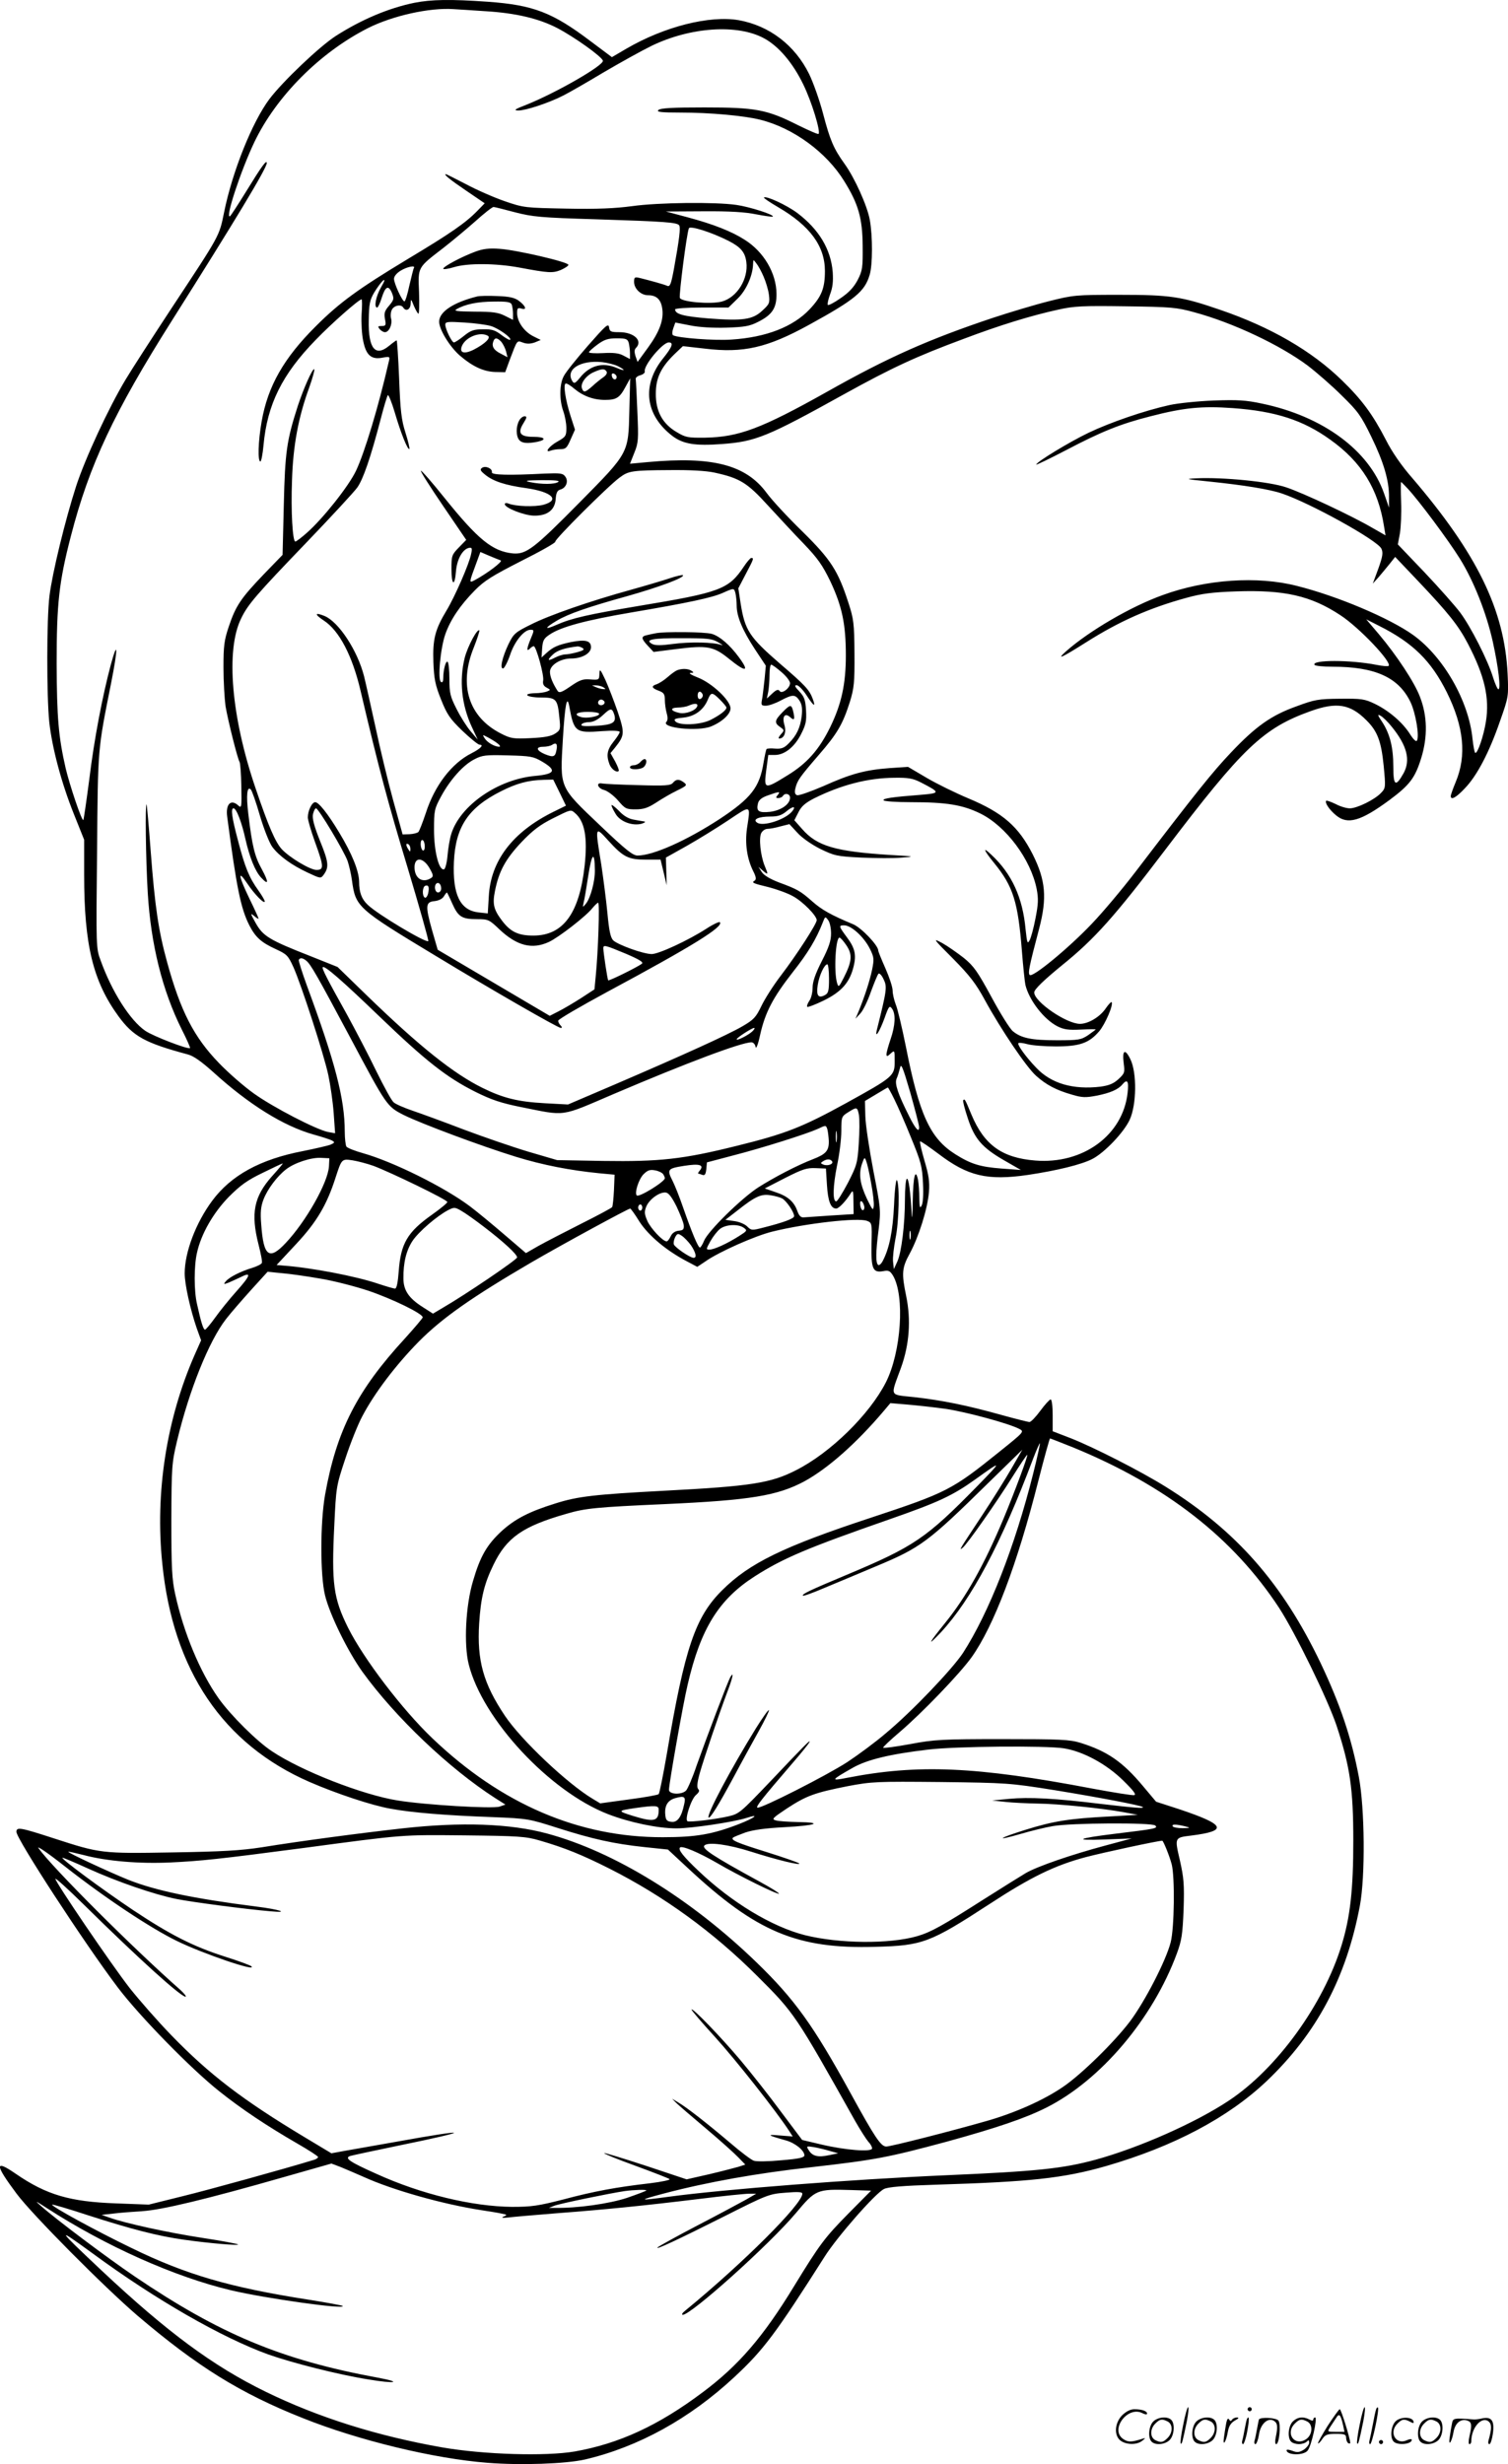 <svg version="1.0" xmlns="http://www.w3.org/2000/svg"
  viewBox="0 0 734.897 1200.576"
 preserveAspectRatio="xMidYMid meet">
<g transform="translate(0.007,1200.845) scale(0.1,-0.1)"
fill="#000000" stroke="none">
<path d="M2020 11995 c-127 -26 -259 -82 -384 -162 -79 -51 -258 -221 -323
-307 -84 -112 -181 -354 -221 -552 -24 -118 -19 -108 -254 -464 -96 -146 -198
-304 -226 -351 -83 -138 -197 -384 -241 -519 -53 -164 -116 -422 -130 -535
-14 -112 -14 -488 -1 -615 14 -126 59 -296 120 -448 l50 -125 0 -171 c0 -341
43 -519 168 -690 72 -98 129 -129 337 -185 28 -7 67 -35 125 -87 174 -158 342
-262 487 -303 40 -11 80 -24 90 -29 16 -9 15 -11 -7 -21 -14 -5 -74 -19 -134
-31 -208 -40 -350 -118 -442 -242 -80 -108 -134 -251 -134 -354 0 -53 27 -175
59 -268 l21 -58 -32 -72 c-137 -313 -193 -671 -157 -1017 52 -519 296 -879
718 -1063 129 -56 302 -114 394 -130 102 -19 270 -33 497 -41 172 -7 177 -8
315 -52 172 -55 276 -78 425 -94 l115 -12 100 -93 c332 -309 530 -392 910
-381 231 6 266 19 558 209 202 132 318 188 468 228 88 23 353 80 373 80 5 0
35 -73 46 -115 16 -62 13 -311 -5 -380 -23 -90 -126 -289 -198 -385 -78 -103
-239 -260 -326 -319 -95 -65 -232 -126 -371 -166 -163 -47 -468 -125 -491
-125 -26 0 -55 43 -174 260 -181 330 -273 458 -458 637 -320 310 -694 540
-1021 628 -181 49 -420 57 -706 25 -206 -23 -500 -62 -684 -92 -104 -16 -193
-21 -435 -25 -346 -6 -352 -5 -577 68 -166 54 -184 57 -184 32 0 -34 332 -544
494 -758 105 -139 358 -398 496 -507 108 -86 228 -166 378 -253 56 -32 102
-62 102 -66 0 -4 -8 -10 -17 -13 -147 -45 -516 -147 -643 -178 l-165 -41 -160
6 c-224 8 -338 41 -488 144 -104 72 -103 46 4 -97 76 -102 428 -456 589 -594
290 -247 500 -378 805 -499 272 -109 641 -198 901 -218 162 -13 381 -5 474 16
261 61 511 199 729 402 142 132 201 211 440 587 60 95 247 309 289 329 19 10
92 16 252 21 459 14 622 31 831 91 328 95 593 235 781 413 245 233 389 505
455 855 27 143 24 475 -5 628 -36 191 -91 354 -186 554 -186 389 -412 646
-756 860 -122 76 -350 192 -462 236 l-88 34 0 78 c0 43 -4 77 -10 77 -5 0 -28
-25 -50 -55 -22 -30 -46 -55 -53 -55 -7 0 -70 16 -139 35 -164 46 -288 71
-421 86 -126 14 -119 -2 -66 144 41 114 49 233 25 349 -23 111 -21 137 18 208
44 82 86 216 93 298 4 52 -1 83 -22 154 -14 49 -24 91 -21 93 2 3 42 -25 89
-60 143 -109 238 -132 437 -103 140 21 260 50 314 78 58 30 152 128 181 190
34 73 36 229 4 295 -26 54 -41 46 -33 -18 6 -46 5 -50 -25 -78 -24 -22 -45
-31 -87 -37 -135 -16 -242 15 -315 93 -50 52 -93 112 -86 119 3 3 22 1 44 -5
21 -6 83 -11 138 -11 116 0 162 16 211 73 29 33 72 132 61 143 -2 2 -15 -11
-28 -30 -28 -42 -85 -76 -126 -76 -66 0 -223 108 -223 153 0 15 47 60 135 132
160 129 256 237 505 565 377 497 476 591 708 674 126 45 192 34 270 -44 55
-54 73 -103 85 -222 10 -106 10 -109 -13 -133 -31 -33 -117 -75 -152 -75 -16
0 -47 9 -69 21 -23 11 -43 18 -46 16 -8 -9 15 -44 48 -71 56 -47 120 -29 261
75 98 73 124 107 154 204 32 104 30 205 -6 298 -26 70 -114 203 -200 305 l-62
73 63 -32 c165 -83 253 -170 330 -324 83 -168 97 -308 43 -437 -13 -31 -24
-62 -24 -68 0 -22 26 -8 69 38 58 60 118 173 171 327 42 119 42 121 37 230
-15 312 -149 586 -466 956 -51 58 -99 128 -127 184 -64 124 -117 196 -215 291
-147 143 -347 259 -593 343 -189 65 -242 73 -491 73 -213 0 -224 -1 -343 -31
-68 -17 -191 -54 -273 -81 -314 -105 -512 -193 -808 -360 -321 -180 -430 -221
-595 -224 -83 -1 -95 1 -138 27 -69 40 -103 102 -102 188 0 76 25 128 92 193
l40 38 106 -12 c189 -23 305 4 509 116 224 123 271 162 295 243 15 48 15 189
1 267 -12 69 -74 206 -123 274 -54 75 -71 116 -105 245 -17 65 -48 152 -68
193 -69 140 -193 235 -342 262 -142 25 -364 -31 -549 -139 l-70 -41 -107 80
c-183 138 -276 174 -498 190 -182 13 -276 11 -357 -5z m344 -41 c150 -9 263
-36 353 -83 82 -43 214 -137 221 -158 7 -22 -228 -157 -373 -215 -57 -22 -64
-27 -39 -28 36 0 149 37 219 73 28 14 115 64 195 112 80 47 186 106 235 130
190 92 419 107 548 37 71 -38 141 -120 192 -226 41 -84 85 -229 74 -240 -3 -3
-48 17 -101 43 -151 76 -205 86 -455 86 -156 0 -215 -3 -225 -13 -9 -9 12 -12
107 -12 146 0 310 -15 390 -35 161 -40 323 -159 409 -299 69 -111 89 -180 90
-316 1 -105 -1 -120 -24 -165 -19 -36 -42 -61 -83 -89 -31 -22 -60 -37 -63
-33 -3 3 2 26 11 51 13 34 16 63 13 109 -9 111 -67 208 -173 288 -51 38 -152
85 -162 75 -3 -2 28 -23 69 -47 156 -91 228 -190 228 -311 0 -84 -16 -124 -74
-186 -81 -86 -212 -137 -381 -148 -83 -6 -263 8 -285 21 -5 3 -5 17 1 34 l10
28 72 -14 c43 -9 114 -13 177 -11 88 3 113 7 154 28 70 35 91 68 90 138 -1
100 -62 203 -153 261 -65 42 -154 77 -281 111 l-105 28 183 1 c129 1 205 -4
258 -15 42 -8 78 -13 80 -11 9 9 -114 48 -177 57 -102 15 -382 12 -509 -6 -83
-11 -169 -15 -319 -12 -202 4 -208 4 -301 36 -52 18 -137 55 -189 83 -52 27
-96 49 -98 49 -13 0 17 -25 98 -80 l91 -62 -34 -35 c-58 -60 -130 -110 -340
-236 -242 -146 -333 -212 -449 -328 -156 -155 -234 -292 -264 -464 -17 -96
-20 -195 -6 -195 4 0 11 35 15 78 18 200 91 347 255 515 77 80 210 197 223
197 3 0 3 -33 0 -73 -2 -40 1 -98 8 -130 14 -70 40 -92 95 -81 36 6 36 6 29
-22 -49 -215 -117 -440 -159 -529 -36 -76 -162 -234 -239 -302 -27 -24 -52
-43 -57 -43 -13 0 -22 149 -16 299 5 167 31 307 83 449 18 50 29 92 25 92 -10
0 -52 -95 -80 -180 -54 -168 -62 -224 -68 -480 l-6 -245 -92 -95 c-112 -117
-136 -153 -170 -254 -23 -68 -26 -96 -26 -200 0 -67 5 -151 10 -188 12 -71 58
-254 68 -271 4 -6 8 -60 9 -120 2 -102 1 -108 -15 -93 -36 33 -62 6 -54 -54
46 -348 66 -447 108 -530 30 -58 57 -83 129 -116 54 -25 60 -31 86 -88 38 -85
148 -423 170 -526 10 -47 22 -130 26 -184 l7 -99 -34 6 c-57 11 -269 121 -361
187 -48 34 -125 101 -171 149 -122 126 -187 253 -252 489 -43 156 -60 271 -81
547 -9 121 -18 222 -20 224 -7 8 -4 -263 6 -431 15 -250 71 -476 166 -666 24
-47 42 -88 40 -90 -9 -8 -180 58 -218 84 -74 51 -162 189 -217 341 -23 61 -23
63 -18 535 4 508 3 490 68 816 34 172 34 220 -1 92 -41 -154 -81 -362 -105
-559 -14 -107 -27 -196 -29 -198 -7 -7 -66 168 -86 252 -35 153 -43 246 -44
510 0 292 11 396 69 620 90 349 211 606 495 1055 303 479 460 739 460 764 0
19 -26 -17 -99 -136 -40 -65 -76 -120 -80 -123 -26 -15 52 221 118 360 107
224 320 438 555 557 120 60 299 100 416 92 30 -2 99 -6 154 -10z m146 -980
c86 -22 124 -26 395 -34 339 -11 396 -15 405 -30 7 -11 1 -64 -26 -213 -14
-75 -19 -87 -33 -81 -16 7 -77 24 -133 38 -25 6 -28 4 -28 -19 0 -33 33 -65
68 -65 40 0 62 -19 69 -63 9 -56 -13 -115 -69 -192 l-51 -70 -10 28 c-6 20 -6
32 2 40 35 35 -9 77 -81 77 -42 0 -47 3 -50 24 -3 21 -16 9 -103 -90 -55 -63
-108 -129 -117 -147 -22 -39 -23 -116 -3 -172 8 -22 15 -59 15 -82 0 -38 -3
-43 -42 -65 -42 -23 -68 -58 -34 -45 10 4 31 7 47 7 26 0 32 6 50 48 l21 47
-21 65 c-26 81 -38 160 -23 160 6 0 24 -11 40 -25 43 -36 94 -55 150 -55 56 0
72 10 101 65 l22 40 -4 -156 c-5 -210 -1 -204 -241 -447 -224 -227 -261 -255
-326 -250 -100 10 -170 67 -335 272 -60 75 -111 133 -114 131 -3 -3 46 -80
108 -171 l113 -166 -36 -37 c-34 -35 -36 -40 -36 -104 0 -81 16 -89 22 -12 5
59 32 107 63 114 15 3 17 -2 11 -29 -9 -48 -79 -208 -120 -276 -56 -93 -68
-140 -64 -252 3 -81 9 -111 37 -181 29 -73 43 -94 104 -153 39 -37 77 -68 84
-68 23 0 5 -19 -38 -41 -98 -49 -181 -158 -224 -292 -15 -45 -31 -86 -36 -92
-5 -5 -24 -10 -43 -11 l-34 -1 -46 166 c-25 91 -64 252 -86 356 -23 105 -48
217 -56 249 -32 125 -123 264 -192 293 -49 20 -51 9 -4 -22 75 -49 139 -171
179 -342 89 -379 134 -547 229 -861 58 -194 104 -356 101 -359 -11 -10 -248
131 -295 177 -30 28 -42 61 -42 113 -1 52 -34 135 -97 239 -56 93 -100 148
-117 148 -16 0 -36 -42 -36 -74 0 -13 16 -67 35 -120 44 -121 44 -136 7 -136
-31 0 -132 61 -169 101 -31 34 -65 112 -127 295 -119 348 -147 675 -71 829 33
69 74 116 322 374 118 123 228 242 244 264 29 41 65 145 115 337 15 58 30 108
34 113 3 4 19 -34 34 -85 29 -99 63 -184 71 -177 2 3 -6 38 -19 79 -20 62 -25
107 -31 263 -4 103 -10 187 -12 187 -3 0 -18 -11 -35 -25 -69 -58 -104 -15
-101 123 1 79 5 99 27 136 14 23 33 49 42 57 12 9 9 -1 -9 -32 -25 -43 -36
-99 -19 -99 4 0 14 21 22 47 18 57 33 64 50 24 11 -28 10 -33 -14 -62 -22 -25
-25 -37 -20 -65 6 -30 4 -34 -16 -34 -19 0 -20 -2 -10 -15 7 -8 18 -15 26 -15
20 0 37 38 30 66 -4 13 -2 33 4 44 11 21 45 27 55 10 13 -21 35 -10 36 18 1
26 2 25 16 -10 9 -21 19 -38 22 -38 4 0 5 48 3 106 -5 123 -8 117 118 214 41
32 111 90 155 129 43 39 84 71 90 71 5 0 53 -12 105 -26z m1040 -139 c59 -30
81 -55 87 -103 11 -82 -45 -173 -120 -193 -54 -14 -196 -2 -204 18 -5 13 33
312 44 339 5 14 108 -18 193 -61z m171 -174 c11 -25 23 -64 26 -88 5 -40 3
-46 -31 -77 -47 -45 -95 -52 -264 -39 -122 10 -162 21 -162 44 0 5 58 9 130 9
l130 0 44 43 c43 41 75 114 76 171 1 21 1 21 16 1 9 -11 25 -40 35 -64z
m-1704 42 c-3 -5 -12 -43 -22 -85 -9 -43 -20 -78 -24 -78 -11 0 -51 88 -51
110 0 12 13 28 33 40 31 19 73 27 64 13z m3803 -216 c189 -51 419 -160 553
-260 43 -33 118 -98 166 -146 79 -77 94 -98 144 -201 60 -123 87 -214 86 -295
l0 -50 -24 69 c-73 210 -298 376 -595 438 -79 17 -119 19 -235 15 -77 -3 -174
-13 -215 -22 -122 -27 -288 -84 -395 -135 -94 -45 -255 -143 -255 -155 0 -3
64 28 143 69 173 91 267 129 413 166 162 42 251 51 402 40 207 -15 342 -58
475 -154 152 -108 234 -241 262 -424 l7 -42 -63 36 c-99 58 -337 170 -421 198
-82 28 -309 50 -438 44 -59 -3 -52 -4 65 -16 164 -17 290 -37 352 -58 137 -46
466 -228 485 -269 9 -20 6 -38 -15 -97 l-27 -73 28 31 c15 17 39 47 54 65 l27
34 113 -119 c146 -154 195 -215 241 -303 82 -157 107 -265 88 -382 -11 -68
-39 -151 -51 -151 -4 0 -10 31 -14 68 -18 185 -142 401 -290 507 -115 82 -370
190 -567 239 -192 49 -442 32 -653 -45 -156 -56 -359 -175 -471 -274 -49 -44
-24 -33 98 44 161 102 307 167 490 217 73 20 123 27 242 31 234 8 363 -21 507
-116 92 -60 253 -230 235 -247 -3 -3 -29 -1 -59 5 -127 25 -318 25 -302 0 3
-5 42 -9 87 -9 209 0 323 -52 381 -173 25 -53 44 -166 31 -187 -4 -7 -17 5
-34 32 -36 57 -103 114 -171 147 -50 24 -65 26 -170 25 -106 -1 -123 -4 -212
-37 -123 -44 -198 -97 -320 -226 -89 -94 -164 -187 -465 -581 -65 -85 -161
-199 -213 -253 -112 -118 -288 -263 -302 -249 -9 9 -4 37 46 226 39 149 32
235 -31 361 -69 136 -145 203 -315 274 -62 26 -154 71 -203 100 l-90 53 -90
-6 c-119 -9 -187 -27 -323 -88 -63 -27 -120 -47 -128 -44 -10 4 -13 14 -8 33
9 38 19 53 114 163 91 105 117 150 152 260 20 66 23 93 22 235 -1 146 -4 168
-29 245 -51 158 -86 212 -224 348 -69 67 -149 153 -176 190 -101 136 -264 178
-578 149 l-87 -8 21 53 c20 49 21 65 15 200 -3 81 -7 153 -8 159 -2 7 8 15 22
19 14 4 24 12 22 19 -6 29 87 141 117 141 25 0 17 -22 -28 -78 -105 -131 -87
-276 46 -378 52 -39 110 -49 242 -39 163 12 220 35 593 242 235 130 354 185
583 270 177 67 330 114 463 143 76 17 118 19 327 16 221 -3 248 -5 335 -29z
m-2756 -149 c3 -13 6 -35 6 -51 l0 -28 -32 17 c-22 12 -50 15 -100 12 -37 -2
-68 0 -68 4 0 4 19 21 42 38 33 24 51 30 93 30 46 0 53 -3 59 -22z m-52 -114
c39 -20 35 -26 -7 -8 -69 29 -131 12 -179 -48 -22 -27 -28 -30 -36 -18 -37 57
36 105 144 94 27 -3 62 -12 78 -20z m-56 -26 c4 -7 -2 -18 -15 -27 -13 -9 -37
-28 -53 -43 -36 -32 -44 -34 -52 -12 -9 24 20 63 57 79 40 18 54 18 63 3z m49
-26 c0 -18 -20 -15 -23 4 -3 10 1 15 10 12 7 -3 13 -10 13 -16z m476 -466
c124 -27 160 -49 261 -160 51 -55 129 -140 175 -187 68 -71 91 -104 129 -182
58 -123 76 -210 76 -362 0 -139 -21 -236 -76 -349 -54 -110 -113 -177 -208
-235 -113 -70 -116 -69 -104 24 l10 75 32 0 c47 0 95 38 127 100 24 47 28 64
25 117 -3 53 -9 67 -33 93 -21 22 -25 30 -13 30 9 0 31 -22 49 -50 35 -54 46
-60 29 -15 -16 43 -39 67 -158 169 -151 131 -172 163 -193 296 l-11 72 36 69
c39 74 41 79 27 79 -4 0 -21 -19 -36 -42 -74 -111 -114 -126 -513 -192 -244
-41 -325 -59 -400 -92 -61 -27 -60 -16 1 20 57 34 153 67 344 120 156 44 282
91 271 102 -3 2 -32 -4 -64 -15 -33 -11 -117 -36 -189 -56 -196 -54 -399 -124
-489 -170 -75 -37 -83 -44 -108 -95 -31 -65 -44 -124 -25 -118 6 3 22 33 34
69 22 64 67 119 98 119 19 0 19 -2 0 -47 -18 -44 -20 -62 -3 -45 7 7 15 12 19
12 12 0 51 -142 46 -167 -3 -17 2 -27 17 -35 20 -11 20 -11 1 -19 -11 -4 -37
-8 -57 -8 -67 -2 -41 -21 27 -21 76 0 82 -7 91 -98 6 -57 5 -61 -21 -78 -20
-13 -53 -19 -120 -22 -83 -4 -96 -2 -143 22 -158 80 -208 236 -133 420 17 43
29 81 27 83 -10 10 -56 -76 -71 -132 -28 -111 -16 -231 35 -340 l28 -60 -34
40 c-19 22 -50 71 -69 109 -31 61 -35 77 -35 147 0 43 -4 80 -9 83 -9 6 -21
-40 -21 -81 0 -15 -4 -22 -11 -17 -17 10 -3 163 21 232 25 71 72 141 144 214
46 47 85 71 226 143 94 47 168 89 166 94 -6 9 259 273 314 313 43 32 59 35
245 36 96 1 174 -3 216 -12z m3379 -78 c55 -59 198 -251 254 -341 68 -109 130
-266 161 -406 27 -123 40 -231 27 -231 -4 0 -16 26 -26 58 -25 83 -109 248
-161 317 -25 33 -103 121 -174 196 l-129 135 10 53 c5 29 8 98 6 152 -2 55 -2
99 0 99 1 0 16 -15 32 -32z m-4420 -350 c13 -4 -66 -64 -128 -97 -27 -14 -27
-13 10 86 l19 52 42 -18 c23 -10 49 -20 57 -23z m1144 -160 c3 -13 6 -40 6
-60 0 -53 28 -120 89 -213 l53 -80 -6 -65 c-4 -36 -9 -80 -12 -97 -6 -30 -4
-33 18 -33 14 0 46 11 72 25 59 31 71 31 92 0 12 -19 15 -38 11 -75 -7 -57
-25 -95 -63 -133 -22 -23 -36 -28 -66 -26 -20 2 -39 1 -42 -2 -3 -2 -9 -32
-15 -66 -19 -120 -61 -174 -214 -275 -161 -105 -324 -178 -400 -178 -23 0 -57
27 -182 146 -202 192 -196 180 -182 422 10 166 20 218 31 160 23 -126 30 -132
159 -122 54 4 87 2 87 -4 0 -5 -13 -26 -30 -47 -32 -40 -36 -67 -20 -110 9
-24 35 -43 45 -33 3 3 -5 23 -17 46 l-23 41 23 28 c46 58 47 70 12 174 -18 52
-45 122 -60 155 -25 53 -28 56 -29 29 -1 -29 -2 -30 -44 -27 -36 3 -51 -2 -96
-33 -42 -29 -55 -34 -63 -24 -24 37 -38 70 -38 94 0 33 51 65 103 65 53 0 97
25 97 55 0 32 -27 39 -98 25 -65 -14 -87 -24 -120 -54 l-23 -21 3 45 c3 38 8
48 37 67 55 37 172 69 401 108 271 46 390 71 443 95 54 24 54 24 61 -2z m-745
-267 c11 -7 4 -12 -25 -20 -21 -6 -48 -11 -59 -11 -11 0 -33 -7 -49 -15 -38
-20 -42 -14 -11 15 21 20 59 32 120 39 6 0 16 -3 24 -8z m969 -117 c23 -19 42
-44 42 -54 0 -25 -41 -55 -51 -38 -6 9 -16 6 -35 -12 l-27 -25 7 34 c3 18 6
55 6 82 0 27 4 49 8 49 5 0 27 -16 50 -36z m-868 -74 c13 -9 13 -10 0 -9 -8 0
-24 4 -35 9 l-20 9 20 0 c11 0 27 -4 35 -9z m5 -69 c7 -12 -12 -24 -25 -16
-11 7 -4 25 10 25 5 0 11 -4 15 -9z m49 -66 c10 -37 -8 -48 -89 -53 -57 -3
-76 -2 -71 7 4 6 20 11 37 11 19 0 42 11 67 34 38 36 45 36 56 1z m-74 5 c0
-12 -63 -24 -89 -15 -39 12 -21 25 34 25 30 0 55 -4 55 -10z m3862 -62 c75
-92 93 -163 58 -227 -39 -69 -50 -62 -50 33 0 94 -17 160 -55 218 -22 32 -23
38 -7 29 10 -5 35 -29 54 -53z m-4357 -82 c11 -8 15 -16 8 -16 -22 0 -59 21
-71 41 -12 19 -12 19 15 5 15 -8 37 -21 48 -30z m287 -31 c-6 -35 -15 -38 -57
-21 -42 18 -46 36 -7 36 15 0 34 4 42 9 20 14 28 5 22 -24z m-69 -58 c71 -42
62 -60 -35 -69 -181 -16 -366 -144 -409 -283 -7 -22 -15 -69 -18 -104 -3 -36
-11 -66 -17 -68 -25 -8 -49 88 -49 192 0 95 2 103 35 164 44 81 108 153 162
180 38 20 56 22 163 19 111 -3 124 -5 168 -31z m1845 -101 c95 -49 95 -52 1
-60 -143 -11 -189 -18 -183 -27 3 -5 62 -9 132 -9 175 0 253 -13 339 -55 126
-62 246 -223 275 -368 9 -48 8 -73 -6 -144 -9 -47 -22 -95 -29 -107 -10 -18
-12 -11 -19 54 -14 155 -67 271 -167 364 -45 43 -38 23 15 -42 91 -112 115
-187 134 -427 6 -77 14 -151 17 -165 18 -75 90 -168 156 -202 32 -16 55 -19
114 -16 40 2 73 2 73 1 0 -1 -17 -14 -37 -28 -35 -23 -46 -25 -152 -25 -123 0
-174 10 -215 44 -14 11 -61 86 -104 166 -68 125 -86 151 -135 191 -32 25 -79
58 -106 73 -47 25 -45 22 53 -76 82 -83 112 -122 156 -203 77 -141 201 -325
249 -368 49 -44 98 -70 175 -92 50 -15 67 -15 120 -5 66 13 105 30 125 54 25
30 33 17 26 -41 -23 -206 -218 -348 -450 -329 -162 13 -249 76 -311 224 -32
77 -32 77 -40 70 -3 -3 7 -42 22 -87 33 -102 71 -145 179 -207 l80 -46 -95 7
c-104 8 -149 22 -225 70 -122 77 -175 192 -240 522 -19 94 -41 188 -50 208 -8
21 -15 51 -15 67 0 17 -16 65 -35 108 -19 43 -35 82 -35 87 0 25 -82 111 -122
128 -108 45 -154 71 -199 111 -58 51 -73 60 -163 93 -44 17 -74 35 -84 51
l-16 25 22 -19 c26 -22 27 -20 8 25 -20 50 -29 135 -16 159 6 11 19 20 30 20
11 0 39 5 63 12 l44 11 38 -41 c22 -25 68 -57 111 -79 70 -34 81 -37 202 -43
70 -3 159 -4 197 0 67 5 64 6 -60 13 -264 17 -353 43 -425 125 l-39 44 20 39
c14 29 34 46 77 68 131 65 261 99 390 100 69 1 91 -3 130 -23z m-1761 -49 l31
-64 -61 -30 c-199 -98 -306 -239 -315 -412 l-5 -83 -45 5 c-90 10 -127 87
-120 247 8 170 70 263 229 343 77 39 133 54 209 56 l46 1 31 -63z m-1460 -114
c20 -67 46 -132 60 -151 33 -44 93 -88 172 -125 62 -29 64 -30 78 -11 27 37
25 61 -17 164 -30 75 -39 111 -35 131 4 16 10 29 15 29 12 0 137 -209 154
-257 7 -21 17 -63 21 -93 18 -131 24 -137 410 -370 274 -166 594 -350 608
-350 7 0 6 5 -1 12 -7 7 -12 17 -12 23 0 7 107 69 238 140 419 225 570 319
550 340 -3 4 -33 -10 -65 -31 -90 -58 -233 -124 -267 -124 -41 0 -165 45 -188
67 -13 14 -20 47 -28 133 -6 63 -20 170 -30 237 -31 189 -31 188 36 114 72
-79 96 -91 183 -91 l70 0 15 -62 15 -63 -2 68 -2 67 100 56 c55 31 146 87 203
125 115 77 110 79 92 -40 -10 -73 0 -145 30 -206 15 -29 16 -41 8 -47 -17 -10
-11 -13 67 -32 39 -10 92 -29 119 -44 48 -26 116 -95 116 -117 0 -18 -97 -168
-174 -269 -37 -48 -80 -116 -96 -150 -26 -54 -37 -66 -92 -98 -72 -42 -293
-142 -621 -283 l-229 -98 -111 6 c-132 7 -205 25 -306 75 -140 69 -305 200
-564 451 l-142 138 -130 52 c-204 80 -233 98 -269 162 -26 46 -27 51 -8 35 12
-11 22 -16 22 -13 0 3 -20 47 -45 98 -53 110 -58 144 -11 74 36 -54 86 -105
86 -88 0 5 -14 29 -31 53 -44 61 -65 111 -99 242 -31 116 -36 158 -22 158 14
0 40 -68 58 -150 20 -88 47 -156 76 -187 37 -40 39 -25 4 40 -35 63 -47 111
-66 270 -11 91 -6 137 12 119 6 -6 26 -63 45 -129z m2523 102 c-10 -12 -10
-15 3 -15 9 0 19 5 22 10 10 17 35 11 35 -8 0 -32 -43 -62 -97 -69 -56 -6 -69
3 -59 42 4 16 19 28 48 38 56 20 63 20 48 2z m70 -80 c-33 -40 -141 -75 -170
-55 -24 16 6 30 64 30 37 0 55 6 78 25 32 27 50 27 28 0z m-1059 -7 c49 -41
63 -120 48 -258 -26 -233 -105 -340 -250 -340 -73 0 -111 18 -152 72 -41 54
-48 81 -35 145 19 96 51 155 128 237 56 59 91 85 152 116 90 45 89 45 109 28z
m-731 -164 c0 -14 -4 -22 -10 -19 -5 3 -10 17 -10 31 0 14 4 22 10 19 6 -3 10
-17 10 -31z m-70 -12 c0 -15 -2 -15 -10 -2 -13 20 -13 33 0 25 6 -3 10 -14 10
-23z m899 -103 c1 -53 -21 -136 -44 -164 -16 -19 -16 -19 -11 5 4 14 14 74 23
133 17 110 31 121 32 26z m-805 8 c18 -32 19 -39 6 -47 -41 -26 -80 -1 -80 53
0 52 43 49 74 -6z m56 -98 c0 -10 -7 -19 -15 -19 -15 0 -21 31 -9 43 11 10 24
-3 24 -24z m-64 -25 c-4 -14 -11 -22 -16 -19 -14 9 -12 53 3 58 16 5 20 -8 13
-39z m118 -48 c29 -65 47 -76 121 -76 54 0 59 -2 109 -50 85 -80 159 -99 241
-61 46 21 182 126 212 165 12 14 24 26 28 26 8 0 0 -241 -12 -359 l-6 -63 -66
-43 c-36 -23 -85 -52 -109 -64 l-43 -22 -273 161 -273 161 -28 97 c-33 118
-31 136 13 140 19 2 38 11 45 23 6 10 13 19 15 19 1 0 13 -24 26 -54z m1846
-146 c0 -35 -11 -68 -45 -134 -32 -63 -45 -101 -45 -130 0 -23 -7 -52 -16 -64
-9 -13 -13 -26 -10 -29 3 -3 40 11 81 31 87 43 126 88 145 166 14 57 6 90 -33
142 -40 54 -41 58 -13 58 34 0 96 -56 125 -114 21 -42 21 -51 11 -102 -12 -56
-34 -124 -64 -199 l-17 -40 24 26 c13 14 36 61 51 105 16 43 32 83 37 88 4 5
16 -7 25 -27 18 -37 16 -51 -33 -247 -11 -47 14 -7 38 59 20 57 24 62 36 45
19 -26 16 -82 -7 -149 -11 -32 -20 -65 -20 -73 0 -12 4 -12 20 3 20 18 20 17
20 -38 0 -71 -6 -76 -238 -204 -213 -117 -294 -149 -534 -208 -261 -65 -375
-77 -648 -73 l-225 4 -140 41 c-77 23 -219 72 -315 108 -96 37 -209 78 -250
92 -41 14 -83 32 -92 41 -10 8 -47 76 -84 151 -36 75 -101 199 -143 276 -96
172 -124 226 -118 231 9 9 92 -63 277 -241 227 -218 327 -296 466 -366 80 -40
127 -55 220 -74 227 -45 188 -51 459 65 352 150 618 250 667 250 9 0 18 -10
20 -22 2 -14 12 10 22 57 25 112 63 183 158 305 76 96 116 163 148 245 11 29
12 29 26 10 8 -10 14 -40 14 -65z m75 -58 c30 -45 27 -78 -13 -157 -24 -47
-26 -49 -33 -25 -16 55 -7 220 12 220 5 0 20 -17 34 -38z m-1076 -40 c68 -29
88 -42 79 -49 -20 -16 -160 -85 -164 -81 -4 4 -23 132 -24 156 0 18 8 16 109
-26z m-1557 -34 c22 -17 55 -76 211 -368 181 -340 182 -342 264 -384 87 -43
379 -152 548 -204 130 -40 264 -66 405 -80 l75 -7 -3 -75 c-2 -41 -6 -79 -9
-83 -2 -4 -71 -41 -151 -81 -81 -41 -174 -89 -208 -108 l-61 -35 -104 89 c-57
49 -133 112 -169 139 -125 94 -376 218 -522 259 -39 11 -75 25 -80 32 -4 7 -8
40 -8 73 0 160 -47 339 -184 710 -24 66 -42 123 -40 127 7 11 18 10 36 -4z
m2548 -88 c0 -59 -3 -71 -20 -80 -32 -17 -43 -3 -35 49 7 46 32 101 47 101 4
0 8 -31 8 -70z m-375 -258 c-20 -18 -75 -46 -75 -37 0 7 74 55 85 55 5 0 1 -8
-10 -18z m814 -465 c1 -30 -18 -9 -49 54 -53 105 -71 157 -61 181 6 13 13 37
17 53 5 25 13 7 50 -120 23 -82 43 -158 43 -168z m-121 136 c16 -32 53 -116
82 -188 48 -117 54 -139 58 -221 3 -56 0 -99 -7 -110 -8 -15 -10 -8 -11 37 0
31 -3 70 -6 88 -13 62 -24 17 -26 -102 -1 -67 -3 -97 -5 -67 -6 115 -15 180
-24 175 -5 -4 -9 -48 -9 -98 0 -125 -17 -261 -37 -305 l-17 -37 -4 37 c-2 20
4 70 12 112 17 79 21 262 7 284 -4 8 -11 -43 -14 -120 -6 -128 -23 -211 -54
-271 -7 -15 -18 -25 -23 -22 -13 8 -13 60 2 175 11 93 10 100 -26 285 -20 105
-38 224 -39 265 l-2 74 55 33 c30 18 55 33 57 33 1 0 16 -26 31 -57z m-172
-78 c3 -20 3 -82 -1 -138 -6 -96 -10 -108 -53 -192 -26 -49 -51 -90 -57 -90
-18 0 -16 74 4 174 12 55 21 131 21 169 0 68 1 71 33 91 43 27 45 27 53 -14z
m-147 -126 c1 -47 -14 -64 -76 -88 -78 -30 -189 -88 -268 -138 -82 -53 -245
-213 -264 -260 -7 -18 -17 -33 -20 -33 -9 0 -39 72 -82 195 -17 50 -40 107
-50 127 -30 59 -27 63 54 76 76 12 100 5 77 -23 -7 -8 -10 -15 -7 -15 3 0 12
-3 20 -6 12 -4 16 3 19 28 l3 33 125 33 c148 38 359 105 415 130 40 19 40 19
47 -2 3 -12 6 -37 7 -57z m38 -1 c-2 -13 -4 -3 -4 22 0 25 2 35 4 23 2 -13 2
-33 0 -45z m-2474 -123 c-5 -79 -112 -268 -210 -372 -81 -87 -109 -67 -120 89
-5 60 -2 88 11 122 19 50 66 113 110 147 41 32 123 59 171 56 l40 -2 -2 -40z
m2642 -80 c9 -47 15 -98 13 -113 -3 -24 -6 -20 -32 33 -35 74 -42 121 -26 171
12 35 14 36 21 16 5 -12 16 -60 24 -107z m-2425 83 c85 -32 360 -165 360 -176
0 -5 -34 -33 -75 -62 -120 -85 -152 -140 -162 -276 -4 -54 -10 -84 -18 -84 -6
0 -44 11 -83 24 -106 36 -324 78 -460 88 l-34 3 96 103 c100 107 149 191 191
322 30 92 30 93 83 85 25 -4 71 -16 102 -27z m2235 22 c8 -13 -20 -24 -42 -16
-15 6 -15 8 -3 16 20 13 37 12 45 0z m-2729 -72 c-89 -100 -105 -181 -66 -334
11 -43 19 -83 16 -89 -2 -6 -24 -17 -47 -24 -56 -17 -112 -45 -129 -66 -12
-14 -10 -15 14 -6 14 6 40 18 57 26 56 29 51 10 -16 -65 -37 -41 -85 -101
-107 -132 -23 -32 -45 -58 -49 -58 -8 0 -19 34 -39 125 -15 64 -15 186 0 250
20 91 79 194 155 272 57 57 90 81 165 117 51 25 95 46 98 46 2 0 -21 -28 -52
-62z m2704 -44 c5 -80 19 -114 45 -114 13 0 47 36 72 76 10 16 12 9 12 -42 l1
-61 -112 -7 c-62 -4 -121 -8 -132 -9 -13 -1 -22 8 -30 30 -16 46 -46 73 -107
93 l-52 18 99 51 c85 43 106 50 149 48 l50 -2 5 -81z m-798 53 c4 -6 8 -15 8
-19 0 -17 -126 -95 -137 -84 -12 12 10 80 33 103 20 20 32 24 57 19 17 -3 35
-12 39 -19z m65 -157 c17 -36 33 -76 35 -90 2 -21 -2 -26 -25 -28 -18 -2 -32
-12 -39 -28 -6 -13 -15 -24 -19 -24 -19 0 -77 62 -94 99 -15 35 -16 45 -5 72
15 35 65 71 95 67 14 -2 30 -24 52 -68z m515 39 c20 -11 58 -66 58 -86 0 -12
-52 -31 -151 -56 -54 -14 -58 -14 -78 6 -11 11 -39 23 -63 26 l-43 6 58 45
c87 69 116 82 161 75 21 -3 47 -10 58 -16z m400 -39 c1 -9 -1 -17 -7 -18 -5
-1 -11 10 -13 25 -4 29 13 23 20 -7z m-1082 -5 c0 -8 -4 -15 -10 -15 -5 0 -10
7 -10 15 0 8 5 15 10 15 6 0 10 -7 10 -15z m-769 -96 c94 -72 159 -132 159
-147 0 -11 -254 -183 -363 -246 l-47 -28 -50 32 c-68 43 -94 82 -94 139 -1 78
14 137 44 183 30 45 118 121 175 151 28 14 32 14 63 -4 18 -10 69 -46 113 -80z
m756 26 c44 -67 129 -139 230 -192 l51 -27 39 26 c66 47 245 126 328 146 162
40 416 69 460 52 24 -9 25 -11 22 -113 -2 -121 6 -141 57 -132 26 5 33 2 48
-22 58 -99 40 -372 -35 -520 -80 -157 -271 -344 -438 -428 -123 -63 -220 -78
-644 -100 -338 -18 -419 -27 -529 -62 -129 -40 -197 -76 -262 -135 -72 -67
-104 -123 -139 -243 -36 -120 -45 -309 -21 -405 67 -269 395 -621 680 -731
104 -40 241 -69 333 -69 72 0 280 31 341 51 68 22 40 0 -37 -30 -129 -50 -209
-64 -371 -64 -408 -1 -787 161 -1123 482 -146 139 -335 387 -411 539 -71 143
-81 215 -67 497 9 188 9 192 54 327 25 76 62 168 82 205 59 113 164 251 275
364 115 116 259 217 550 387 153 89 470 261 481 262 3 0 24 -29 46 -65z m508
-29 c18 -13 16 -15 -25 -41 -57 -36 -120 -65 -143 -65 -17 0 -16 3 5 41 13 23
34 50 47 60 28 22 89 25 116 5z m812 -53 c-3 -10 -5 -2 -5 17 0 19 2 27 5 18
2 -10 2 -26 0 -35z m-1069 -33 c23 -35 29 -60 12 -60 -17 0 -90 50 -96 65 -3
7 0 23 6 35 10 19 14 20 33 7 12 -8 32 -29 45 -47z m-1809 -161 c63 -10 168
-37 235 -59 118 -40 266 -112 266 -130 0 -4 -39 -50 -86 -102 -234 -254 -334
-449 -390 -763 -24 -137 -24 -393 0 -490 23 -94 110 -271 182 -372 160 -221
422 -471 648 -616 l49 -31 -29 -10 c-35 -11 -360 8 -496 30 -170 27 -470 144
-613 240 -72 47 -201 175 -260 258 -90 127 -170 319 -211 506 -16 72 -19 128
-19 360 1 264 2 280 28 389 59 246 155 485 238 592 23 30 79 94 123 143 l80
88 71 -7 c38 -3 121 -15 184 -26z m3050 -635 c100 -15 308 -71 359 -98 24 -13
23 -14 -99 -112 -230 -185 -255 -198 -627 -321 -425 -140 -591 -221 -723 -353
-131 -130 -182 -281 -269 -795 -18 -104 -36 -194 -40 -198 -3 -4 -69 -16 -146
-26 l-139 -19 -35 21 c-123 73 -349 286 -429 405 -106 158 -137 270 -126 450
8 126 25 195 70 287 64 132 142 187 356 248 92 27 144 32 479 47 418 19 549
41 680 111 115 63 253 185 387 343 l32 38 83 -7 c46 -4 130 -13 187 -21z m621
-188 c453 -186 779 -440 1003 -781 80 -123 238 -447 281 -576 65 -198 81 -305
81 -559 0 -239 -15 -372 -57 -509 -88 -288 -315 -602 -549 -757 -162 -108
-438 -230 -649 -288 -162 -44 -290 -57 -730 -76 -459 -20 -1080 -68 -1353
-105 -147 -20 -150 -18 -22 16 213 56 453 99 725 129 307 35 369 47 655 124
240 66 382 114 485 166 264 133 518 433 635 750 24 65 28 94 33 215 4 122 1
154 -18 239 -26 112 -27 111 55 121 182 23 168 53 -60 129 l-111 36 -63 75
c-100 120 -175 171 -306 212 -53 16 -97 18 -380 18 -291 0 -332 -2 -448 -24
-71 -13 -130 -21 -133 -18 -3 2 34 37 80 76 109 93 293 284 351 365 108 152
222 451 325 859 29 114 55 207 57 207 2 0 53 -20 113 -44z m-195 -127 c-89
-355 -215 -677 -342 -874 -53 -80 -248 -285 -378 -393 -49 -42 -133 -104 -186
-139 -100 -65 -421 -228 -438 -222 -9 4 19 40 172 218 40 46 76 91 81 100 10
20 -23 -14 -189 -189 -146 -153 -153 -159 -204 -171 -64 -15 -191 -30 -201
-24 -14 9 18 108 42 128 15 13 18 21 11 28 -8 8 -6 31 7 78 20 71 92 283 134
395 27 70 34 105 15 73 -12 -21 -110 -279 -164 -430 -20 -60 -44 -115 -52
-123 -21 -21 -83 -19 -83 4 0 29 69 421 91 512 63 273 152 416 327 528 139 89
258 139 657 278 238 83 307 115 420 196 131 94 131 92 5 -37 -247 -252 -306
-292 -635 -430 -179 -75 -219 -94 -212 -101 3 -3 49 14 103 37 55 23 168 70
253 106 216 90 253 117 544 403 l169 165 -52 -90 c-28 -49 -93 -153 -144 -230
-111 -168 -116 -175 -94 -157 22 18 164 220 242 345 37 59 69 107 72 107 6 0
-61 -180 -116 -312 -95 -226 -182 -381 -285 -508 -81 -100 -90 -119 -20 -45
150 162 295 435 450 847 16 42 31 76 33 74 1 -2 -13 -68 -33 -147z m150 -1339
c94 -15 208 -77 289 -157 50 -49 65 -69 53 -71 -9 -2 -101 13 -204 32 -567
108 -851 120 -1197 52 -80 -16 -77 -11 31 50 69 39 180 66 367 88 131 16 574
20 661 6z m-50 -203 c221 -36 426 -75 434 -83 8 -8 -38 -4 -202 15 -227 28
-353 34 -449 25 l-83 -8 65 -7 c36 -4 106 -7 155 -8 103 -1 317 -23 420 -42
l70 -13 -140 -8 c-192 -10 -271 -22 -408 -65 -135 -42 -151 -57 -20 -19 48 14
117 31 153 37 86 16 485 18 500 3 14 -14 2 -16 -195 -40 -188 -23 -208 -34
-50 -28 l130 5 -130 -35 c-164 -44 -327 -100 -385 -133 -25 -15 -117 -72 -205
-128 -204 -130 -257 -160 -325 -180 -135 -39 -380 -37 -548 5 -161 41 -357
160 -517 312 -75 71 -102 105 -91 115 10 10 91 -24 181 -76 106 -62 295 -155
301 -149 2 3 -40 29 -93 58 -229 125 -285 162 -270 177 18 18 116 5 226 -30
129 -41 248 -70 235 -57 -5 4 -76 29 -159 55 -144 45 -175 58 -163 70 3 3 30
14 60 25 39 13 98 21 192 26 152 8 193 23 64 25 -46 1 -94 4 -107 8 -22 6 -17
11 55 59 95 62 135 76 296 108 117 22 138 23 453 20 321 -4 336 -5 550 -39z
m-1801 -70 c-13 -62 -33 -89 -62 -85 -22 2 -28 9 -30 35 -4 44 12 71 51 81 42
12 50 6 41 -31z m-124 -26 c0 -57 -22 -62 -126 -30 -76 24 -75 25 11 38 100
14 115 13 115 -8z m2565 -81 c28 -7 28 -8 -12 -9 -23 0 -45 4 -48 9 -7 11 16
11 60 0z m-3145 -69 c121 -35 207 -70 340 -137 265 -134 505 -308 721 -524
181 -180 187 -190 476 -705 25 -44 54 -89 64 -101 11 -11 19 -26 19 -33 0 -19
-130 -9 -248 19 l-93 22 -102 136 c-56 76 -145 189 -198 252 -96 114 -239 262
-239 247 0 -4 52 -65 116 -135 98 -108 297 -360 359 -455 l18 -28 -64 5 c-66
6 -59 1 30 -24 45 -12 91 -49 91 -73 0 -11 -27 -17 -112 -24 -62 -6 -123 -7
-135 -2 -12 4 -64 43 -115 87 -112 95 -212 173 -253 197 l-30 18 20 -20 c11
-11 76 -67 145 -125 69 -58 140 -122 158 -141 l34 -35 -34 -11 c-18 -5 -82
-22 -142 -36 l-110 -25 -198 66 c-110 36 -201 64 -204 62 -2 -3 67 -31 153
-62 87 -32 162 -61 166 -65 4 -4 -38 -13 -95 -20 -165 -19 -273 -39 -423 -79
-122 -31 -154 -36 -250 -36 -194 2 -441 61 -661 161 -130 58 -158 77 -127 87
10 3 117 26 238 51 363 74 355 85 -15 18 -107 -19 -222 -39 -255 -45 l-60 -11
-130 78 c-303 182 -466 307 -650 497 -66 68 -157 172 -203 230 -91 117 -362
516 -362 532 0 6 62 -50 138 -125 271 -267 473 -449 496 -449 6 0 -5 14 -24
32 -235 207 -625 597 -692 691 -12 16 43 -21 128 -88 197 -155 421 -303 547
-364 127 -62 392 -152 362 -123 -5 5 -62 26 -125 46 -158 50 -271 108 -453
229 -155 104 -349 248 -343 254 1 2 58 -22 126 -53 141 -64 321 -126 430 -148
75 -15 339 -50 460 -60 95 -9 43 9 -70 23 -307 39 -493 78 -626 131 -89 36
-296 132 -291 136 1 2 35 -6 75 -16 113 -30 271 -43 422 -36 147 7 235 16 645
70 501 67 480 65 790 62 262 -3 297 -5 365 -25z m1415 -1513 l40 -11 -44 -9
c-54 -12 -82 -5 -99 23 -14 21 -13 22 25 16 21 -4 56 -12 78 -19z m-2273 -126
c141 -64 385 -133 573 -162 39 -6 84 -13 100 -17 27 -5 28 -7 10 -14 -14 -6
-8 -8 20 -5 22 3 130 12 240 21 236 18 417 36 696 70 112 14 220 25 239 25
l35 0 -50 -29 c-27 -15 -133 -72 -235 -125 -102 -53 -189 -102 -195 -107 -17
-17 98 37 325 151 208 105 218 109 298 115 60 5 82 4 82 -5 0 -50 -287 -337
-570 -569 -14 -11 -20 -20 -13 -21 40 -1 422 342 551 495 97 116 102 118 270
113 l97 -3 -109 -110 c-117 -119 -140 -149 -266 -355 -151 -248 -271 -387
-445 -517 -217 -163 -409 -251 -625 -289 -141 -24 -443 -15 -645 20 -318 56
-604 146 -860 271 -258 126 -479 290 -798 589 -224 211 -228 218 -44 84 308
-226 628 -409 854 -491 119 -42 344 -99 489 -122 132 -22 168 -14 44 9 -468
86 -769 212 -1185 494 -134 91 -382 277 -455 342 -32 28 -29 27 25 -8 289
-187 627 -338 903 -403 171 -40 558 -94 542 -76 -3 3 -79 17 -168 31 -384 60
-596 122 -862 252 -176 85 -393 204 -386 211 2 2 81 -21 175 -52 212 -68 339
-101 467 -119 119 -17 271 -30 264 -23 -3 3 -82 18 -175 32 -169 26 -374 71
-450 98 l-40 14 55 6 c30 4 95 9 143 12 95 6 309 57 697 168 l225 64 45 -17
c25 -10 75 -32 112 -48z m1378 -66 c0 -2 -42 -18 -94 -36 -87 -29 -245 -51
-351 -49 l-30 0 25 10 c23 10 276 62 345 72 44 6 105 8 105 3z M2313 10781
c-64 -24 -153 -71 -153 -82 0 -4 24 -1 53 8 66 20 203 19 317 -2 144 -27 163
-28 203 -12 20 9 37 20 37 25 0 14 -255 73 -335 78 -53 4 -83 0 -122 -15z
M2325 10564 c-116 -29 -185 -75 -185 -123 0 -38 52 -123 102 -166 62 -53 115
-77 171 -79 l49 -1 22 60 c38 100 34 95 65 84 19 -7 37 -6 57 1 l29 12 -38 19
c-44 23 -77 71 -77 112 0 24 3 27 21 22 29 -9 21 13 -14 39 -20 14 -45 20
-104 22 -43 2 -87 1 -98 -2z m169 -40 c3 -9 6 -29 6 -45 l0 -29 -40 20 c-32
16 -59 20 -147 20 -86 1 -104 3 -88 12 41 24 103 37 181 37 66 1 83 -2 88 -15z
m-102 -104 c37 -11 103 -58 94 -67 -3 -3 -22 8 -42 23 -31 24 -47 29 -90 28
-44 0 -60 -5 -93 -32 -22 -18 -44 -32 -49 -32 -10 0 -42 65 -42 87 0 14 12 15
93 10 50 -3 109 -11 129 -17z m-14 -48 c15 -10 -15 -39 -69 -67 -48 -24 -73
-16 -57 20 20 43 90 69 126 47z m65 -29 c8 -10 19 -31 23 -46 l7 -29 -32 17
c-35 17 -46 36 -37 60 7 20 19 19 39 -2z M2530 9959 c-16 -28 -16 -75 0 -94
13 -16 39 -19 89 -9 47 10 37 24 -18 24 -66 0 -80 18 -51 65 18 29 19 35 6 35
-8 0 -20 -9 -26 -21z M2349 9729 c-11 -8 -9 -14 16 -34 38 -31 97 -51 200 -65
125 -18 166 -58 83 -81 -42 -11 -136 -8 -170 6 -10 4 -18 3 -18 -3 0 -18 94
-55 142 -56 65 -1 102 27 106 81 2 30 8 42 22 46 28 7 42 40 25 63 -12 17 -24
18 -102 15 -170 -9 -258 -7 -256 6 4 18 -30 34 -48 22z m371 -69 c-18 -12 -80
-12 -135 -1 -33 7 -22 9 55 10 65 0 90 -2 80 -9z M3195 8923 c-11 -2 -30 -6
-42 -9 -30 -6 -29 -17 5 -53 l27 -29 110 14 c151 19 182 14 257 -47 84 -68
102 -65 49 7 -44 60 -94 103 -132 114 -33 10 -233 12 -274 3z m305 -44 c19
-11 26 -17 15 -13 -38 14 -154 16 -235 5 -59 -8 -87 -8 -102 0 -39 21 3 29
147 28 122 0 145 -2 175 -20z M3300 8743 c-8 -3 -29 -18 -47 -34 -17 -15 -41
-30 -52 -34 -29 -9 -26 -19 9 -32 25 -9 30 -17 30 -45 0 -18 4 -47 9 -65 6
-20 5 -35 -1 -41 -30 -30 152 -49 217 -23 54 22 95 60 95 88 0 39 -92 125
-161 151 -30 12 -45 21 -34 22 17 0 17 2 5 10 -16 11 -46 12 -70 3z m125 -123
c0 -7 -6 -15 -12 -17 -8 -3 -13 4 -13 17 0 13 5 20 13 18 6 -3 12 -11 12 -18z
m84 -21 c17 -17 31 -34 31 -38 0 -13 -32 -37 -77 -60 -50 -25 -154 -29 -172
-7 -9 11 -2 14 39 18 56 6 99 37 120 89 15 36 21 36 59 -2z m-111 -31 c-7 -22
-57 -40 -88 -33 -42 9 -47 25 -8 26 18 0 42 4 53 9 30 13 47 12 43 -2z M3812
8537 c-38 -39 -39 -51 -10 -71 21 -15 21 -16 3 -36 -10 -11 -13 -20 -8 -20 24
0 36 30 26 65 -13 43 2 63 29 38 20 -18 23 -8 12 35 -8 29 -14 28 -52 -11z
M3120 8295 c-7 -8 -21 -15 -31 -15 -11 0 -19 -4 -19 -10 0 -14 54 -12 68 2 14
14 16 38 3 38 -5 0 -14 -7 -21 -15z M3279 8194 c-11 -13 -36 -15 -168 -11 -86
2 -165 6 -176 8 -33 7 -23 -24 10 -32 17 -5 47 -28 67 -51 34 -40 40 -43 85
-43 39 0 60 7 99 32 27 18 73 45 102 59 49 24 52 27 35 40 -24 18 -38 17 -54
-2z M2980 8085 c0 -6 9 -24 20 -42 22 -38 82 -60 127 -48 15 5 21 9 13 11 -8
1 -31 5 -52 9 -24 4 -49 18 -72 43 -20 20 -36 32 -36 27z M3684 3588 c-123
-199 -242 -423 -231 -435 7 -7 48 59 125 202 35 66 89 164 119 218 30 54 53
101 50 103 -3 3 -31 -37 -63 -88z M5766 194 c-10 -47 -15 -88 -12 -91 5 -6 9
7 30 110 7 37 10 67 6 67 -4 0 -15 -39 -24 -86z M6080 270 c0 -5 5 -10 10 -10
6 0 10 5 10 10 0 6 -4 10 -10 10 -5 0 -10 -4 -10 -10z M6626 194 c-10 -47 -15
-88 -12 -91 5 -6 9 7 30 110 7 37 10 67 6 67 -4 0 -15 -39 -24 -86z M6706 269
c-3 -8 -10 -41 -16 -74 -6 -33 -14 -68 -16 -77 -3 -10 -1 -18 3 -18 10 0 46
171 38 178 -2 3 -7 -1 -9 -9z M5469 241 c-38 -38 -41 -101 -7 -125 29 -20 79
-20 104 0 18 14 18 15 1 10 -53 -17 -69 -17 -92 -2 -69 45 21 166 94 126 12
-6 21 -7 21 -1 0 12 -25 21 -62 21 -19 0 -39 -10 -59 -29z M6470 189 c-28 -45
-49 -83 -47 -85 2 -3 12 7 21 21 14 21 24 25 66 25 43 0 50 -3 50 -19 0 -11 5
-23 10 -26 6 -3 10 -3 10 1 0 20 -44 164 -51 164 -4 0 -30 -37 -59 -81z m75 4
l7 -33 -42 0 c-42 0 -42 0 -28 23 8 12 21 32 29 44 15 25 22 18 34 -34z M5620
210 c-22 -22 -27 -79 -8 -98 19 -19 66 -14 88 8 22 22 27 79 8 98 -19 19 -66
14 -88 -8z m71 0 c25 -14 25 -54 -1 -80 -23 -23 -33 -24 -61 -10 -25 14 -25
54 1 80 23 23 33 24 61 10z M5830 210 c-22 -22 -27 -79 -8 -98 19 -19 66 -14
88 8 22 22 27 79 8 98 -19 19 -66 14 -88 -8z m71 0 c25 -14 25 -54 -1 -80 -23
-23 -33 -24 -61 -10 -25 14 -25 54 1 80 23 23 33 24 61 10z M5976 204 c-3 -16
-8 -47 -11 -69 -8 -51 10 -26 19 27 5 27 15 42 34 53 18 10 22 14 10 15 -9 0
-20 -5 -24 -11 -5 -8 -9 -8 -14 1 -5 8 -10 3 -14 -16z M6077 223 c-2 -4 -7
-26 -11 -48 -4 -22 -9 -48 -12 -57 -3 -10 -1 -18 4 -18 4 0 14 28 20 62 11 58
10 81 -1 61z M6135 220 c-1 -3 -5 -23 -9 -45 -4 -22 -9 -48 -12 -57 -3 -10 -1
-18 4 -18 5 0 13 20 17 45 7 53 44 87 74 68 17 -11 19 -28 8 -80 -4 -18 -3
-33 2 -33 16 0 24 99 11 115 -12 14 -87 18 -95 5z M6300 210 c-22 -22 -27 -79
-8 -98 7 -7 24 -12 38 -12 14 0 31 5 38 12 9 9 12 8 12 -5 0 -9 -12 -24 -26
-34 -21 -13 -32 -15 -55 -6 -16 6 -29 8 -29 3 0 -24 81 -27 102 -2 18 19 50
162 37 162 -5 0 -9 -5 -9 -10 0 -7 -6 -7 -19 0 -30 16 -59 12 -81 -10z m71 0
c29 -16 25 -65 -6 -86 -56 -37 -103 28 -55 76 23 23 33 24 61 10z M6801 211
c-23 -23 -28 -80 -9 -99 19 -19 88 -13 88 9 0 5 -11 4 -24 -2 -54 -25 -89 38
-46 81 23 23 33 24 62 9 16 -9 19 -8 16 3 -8 22 -64 22 -87 -1z M6930 210
c-22 -22 -27 -79 -8 -98 19 -19 66 -14 88 8 22 22 27 79 8 98 -19 19 -66 14
-88 -8z m71 0 c25 -14 25 -54 -1 -80 -23 -23 -33 -24 -61 -10 -25 14 -25 54 1
80 23 23 33 24 61 10z M7076 201 c-3 -14 -8 -44 -11 -66 -8 -51 10 -26 19 27
8 41 35 63 66 53 22 -7 24 -21 11 -77 -5 -22 -5 -38 0 -38 5 0 9 6 9 13 0 68
51 125 85 97 15 -13 15 -35 -1 -92 -3 -10 -1 -18 4 -18 6 0 13 23 17 50 9 63
-5 84 -49 76 -17 -4 -35 -6 -41 -6 -101 8 -104 7 -109 -19z M6720 110 c0 -5 5
-10 10 -10 6 0 10 5 10 10 0 6 -4 10 -10 10 -5 0 -10 -4 -10 -10z"/>
</g>
</svg>
